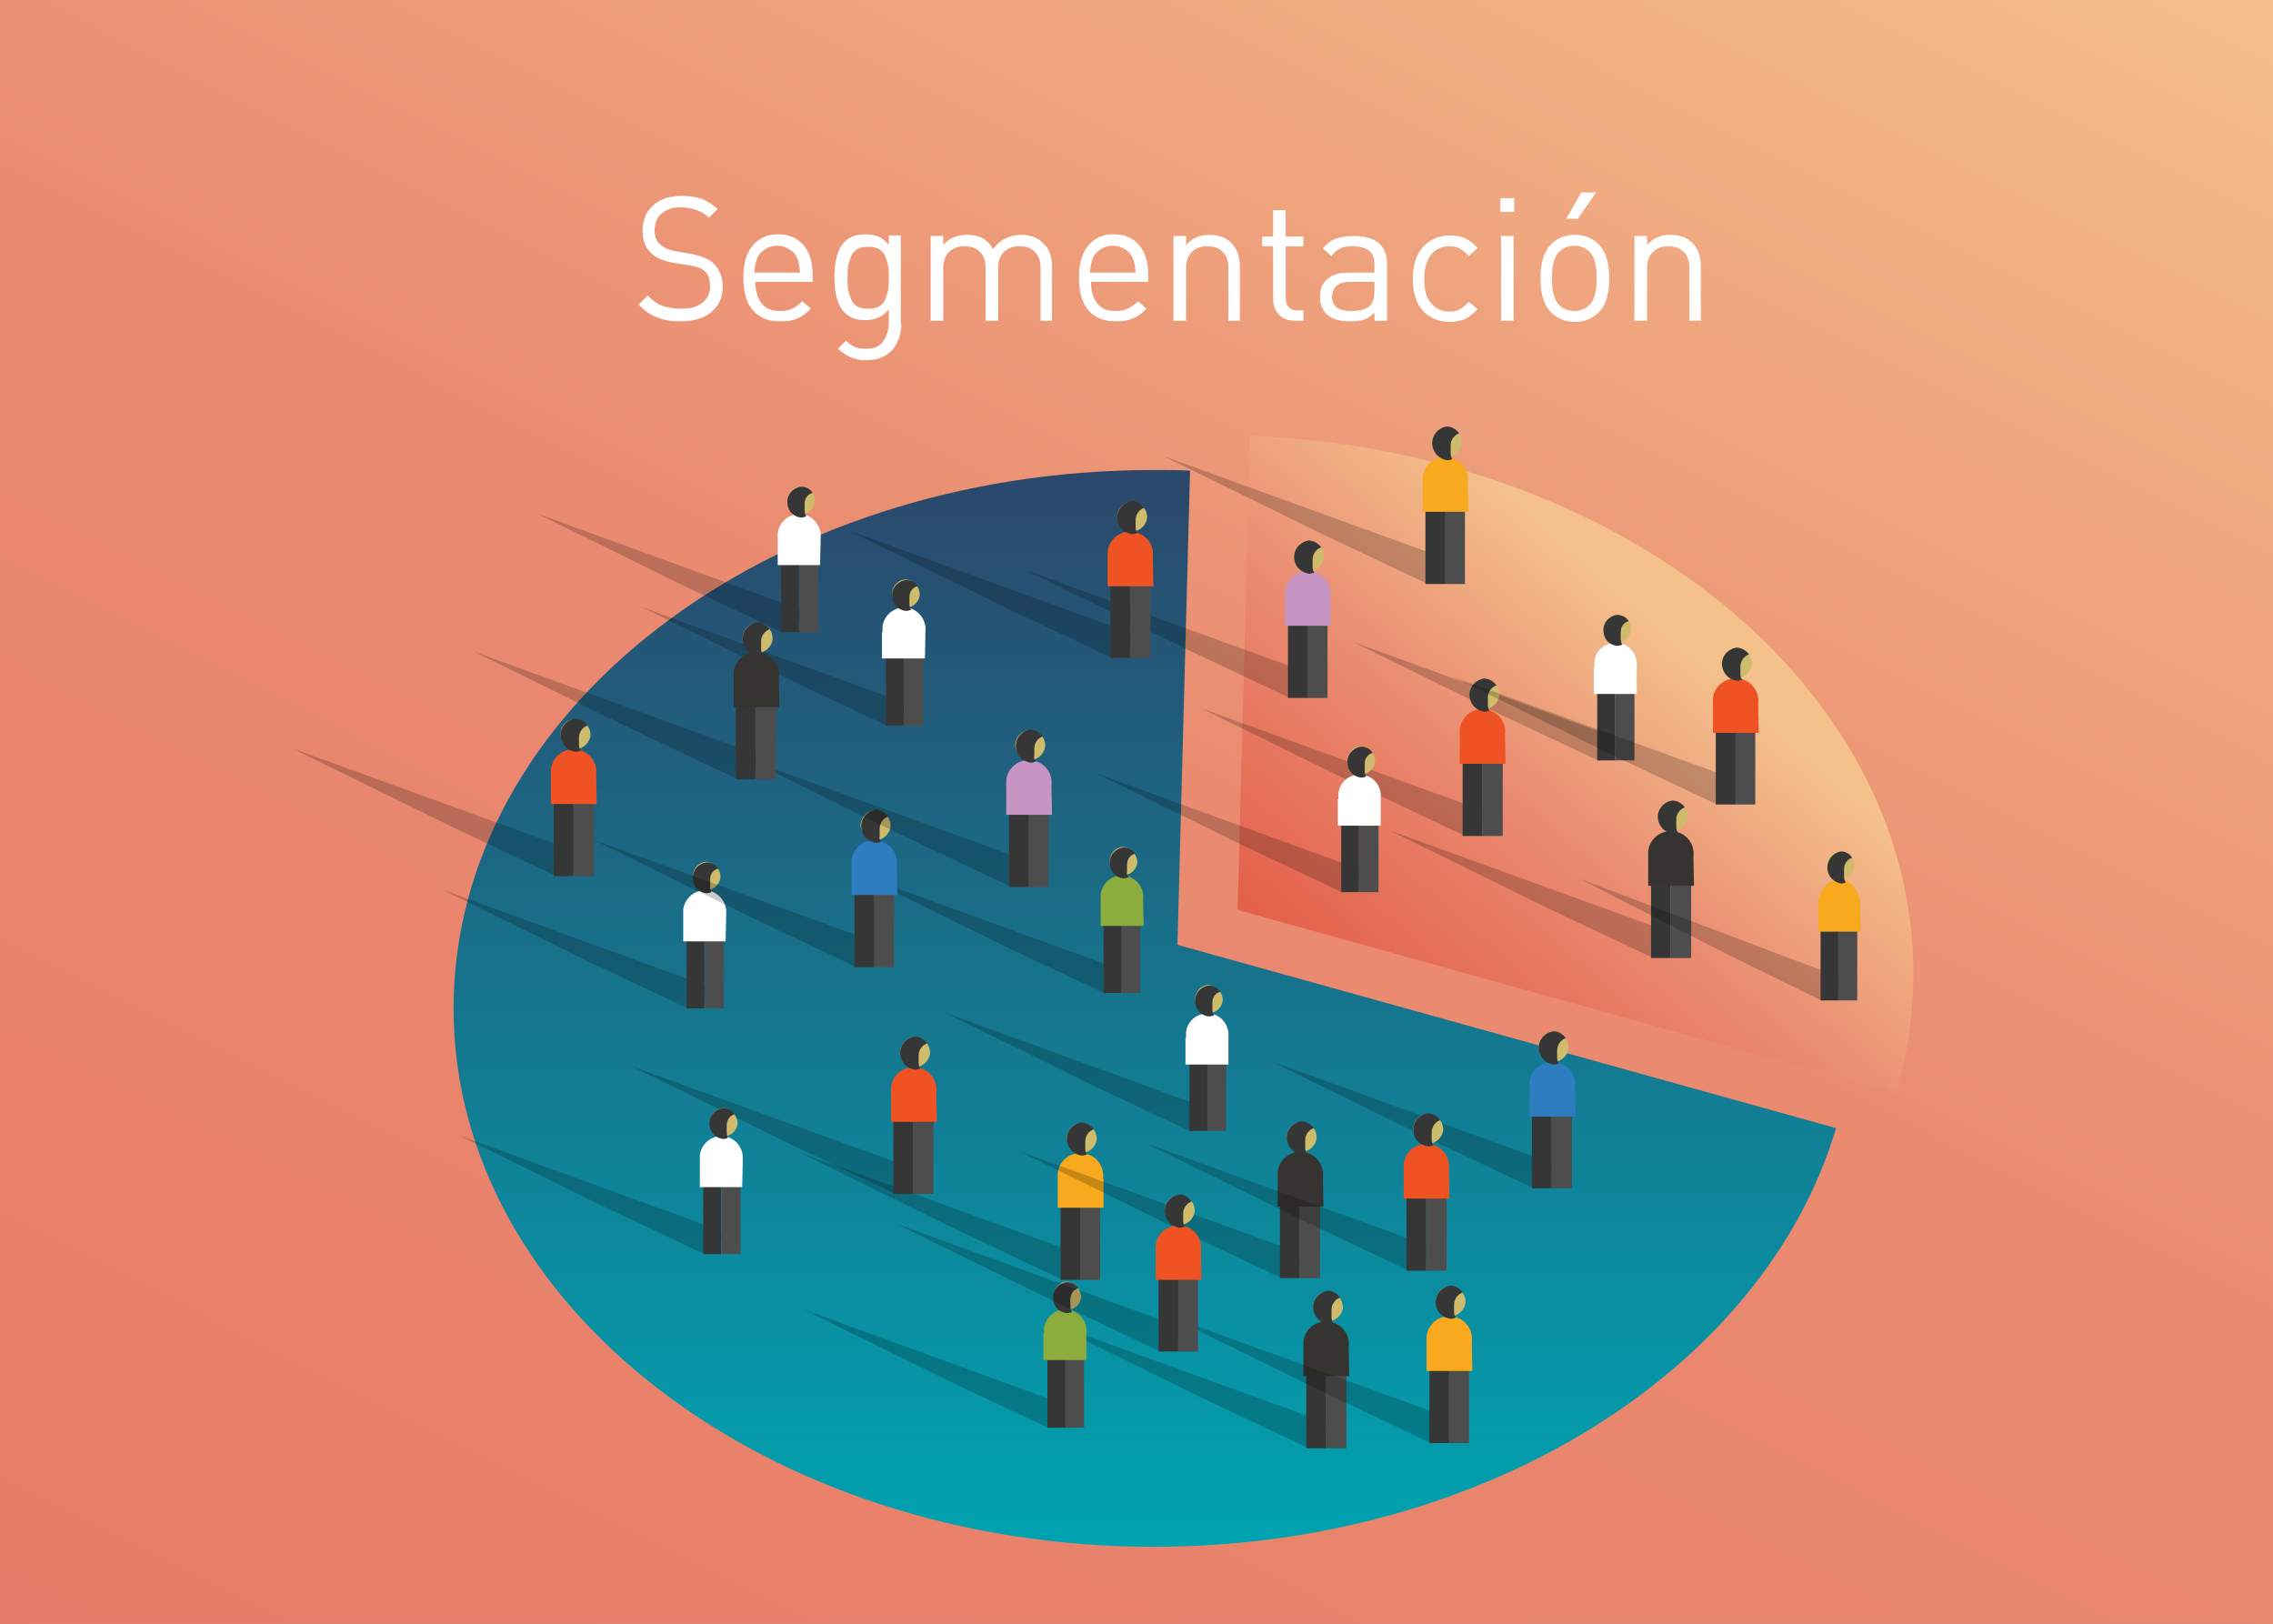 <?xml version="1.0" encoding="utf-8"?>
<!-- Generator: Adobe Illustrator 22.1.0, SVG Export Plug-In . SVG Version: 6.00 Build 0)  -->
<svg version="1.1" id="Capa_1" xmlns="http://www.w3.org/2000/svg" xmlns:xlink="http://www.w3.org/1999/xlink" x="0px" y="0px"
	 viewBox="0 0 396.9 283.5" style="enable-background:new 0 0 396.9 283.5;" xml:space="preserve">
<rect x="0" y="0" width="396.9" height="283.5" fill="#808080" stroke="none"/>
<style type="text/css">
	.st0{fill:url(#Rectangle_254_1_);}
	.st1{fill:url(#Path_316_1_);}
	.st2{fill:url(#Path_317_1_);}
	.st3{opacity:0.2;fill:url(#Path_318_1_);enable-background:new    ;}
	.st4{fill:#4D4D4D;}
	.st5{fill:#353635;}
	.st6{fill:#CEBB6B;}
	.st7{fill:#363431;}
	.st8{opacity:0.2;fill:url(#Path_322_1_);enable-background:new    ;}
	.st9{fill:#2E7DC1;}
	.st10{opacity:0.2;fill:url(#Path_326_1_);enable-background:new    ;}
	.st11{fill:#F8A91D;}
	.st12{opacity:0.2;fill:url(#Path_330_1_);enable-background:new    ;}
	.st13{fill:#C695C3;}
	.st14{opacity:0.2;fill:url(#Path_334_1_);enable-background:new    ;}
	.st15{opacity:0.2;fill:url(#Path_338_1_);enable-background:new    ;}
	.st16{fill:#8CAD3E;}
	.st17{opacity:0.2;fill:url(#Path_342_1_);enable-background:new    ;}
	.st18{fill:#FFFFFF;}
	.st19{opacity:0.2;fill:url(#Path_346_1_);enable-background:new    ;}
	.st20{opacity:0.2;fill:url(#Path_350_1_);enable-background:new    ;}
	.st21{opacity:0.2;fill:url(#Path_354_1_);enable-background:new    ;}
	.st22{fill:#F05323;}
	.st23{opacity:0.2;fill:url(#Path_358_1_);enable-background:new    ;}
	.st24{opacity:0.2;fill:url(#Path_362_1_);enable-background:new    ;}
	.st25{opacity:0.2;fill:url(#Path_366_1_);enable-background:new    ;}
	.st26{opacity:0.2;fill:url(#Path_370_1_);enable-background:new    ;}
	.st27{opacity:0.2;fill:url(#Path_374_1_);enable-background:new    ;}
	.st28{opacity:0.2;fill:url(#Path_378_1_);enable-background:new    ;}
	.st29{opacity:0.2;fill:url(#Path_382_1_);enable-background:new    ;}
	.st30{opacity:0.2;fill:url(#Path_386_1_);enable-background:new    ;}
	.st31{opacity:0.2;fill:url(#Path_390_1_);enable-background:new    ;}
	.st32{opacity:0.2;fill:url(#Path_394_1_);enable-background:new    ;}
	.st33{opacity:0.2;fill:url(#Path_398_1_);enable-background:new    ;}
	.st34{opacity:0.2;fill:url(#Path_402_1_);enable-background:new    ;}
	.st35{opacity:0.2;fill:url(#Path_406_1_);enable-background:new    ;}
	.st36{opacity:0.2;fill:url(#Path_410_1_);enable-background:new    ;}
	.st37{opacity:0.2;fill:url(#Path_414_1_);enable-background:new    ;}
	.st38{opacity:0.2;fill:url(#Path_418_1_);enable-background:new    ;}
	.st39{opacity:0.2;fill:url(#Path_422_1_);enable-background:new    ;}
	.st40{opacity:0.2;fill:url(#Path_426_1_);enable-background:new    ;}
	.st41{enable-background:new    ;}
</style>
<g id="Group_4767" transform="translate(-968 -1064)">
	<g id="Group_149" transform="translate(968 1064)">
		<g id="Group_133">
			
				<linearGradient id="Rectangle_254_1_" gradientUnits="userSpaceOnUse" x1="-98.68" y1="560.806" x2="-97.822" y2="562.006" gradientTransform="matrix(396.874 0 0 -283.481 39191.523 159289.547)">
				<stop  offset="0" style="stop-color:#E87A68"/>
				<stop  offset="0.523" style="stop-color:#EA8B70"/>
				<stop  offset="1" style="stop-color:#F4C18D"/>
			</linearGradient>
			<rect id="Rectangle_254" y="0" class="st0" width="396.9" height="283.5"/>
		</g>
	</g>
	<g id="_2273_c3RhdGlzdGljcy1waWUtY2hhcnQ_Convertido_" transform="translate(1019 1138.563)">
		
			<linearGradient id="Path_316_1_" gradientUnits="userSpaceOnUse" x1="-149.09" y1="486.842" x2="-149.09" y2="485.842" gradientTransform="matrix(241.366 0 0 -187.969 36134.125 91518.766)">
			<stop  offset="0" style="stop-color:#2B476B"/>
			<stop  offset="1" style="stop-color:#00A3B1"/>
		</linearGradient>
		<path id="Path_316" class="st1" d="M156.8,7.6c-2.1-0.1-4.3-0.1-6.4-0.1c-67.5,0-122.2,42.1-122.2,94s54.7,94,122.2,94
			c58.1,0,106.8-31.2,119.2-73.1l-115-32L156.8,7.6z"/>
		
			<linearGradient id="Path_317_1_" gradientUnits="userSpaceOnUse" x1="-148.979" y1="485.048" x2="-148.498" y2="485.58" gradientTransform="matrix(118.001 0 0 -114.775 17766.213 55770.207)">
			<stop  offset="0" style="stop-color:#E4624C"/>
			<stop  offset="0.523" style="stop-color:#EA8B70"/>
			<stop  offset="1" style="stop-color:#F4C18D"/>
		</linearGradient>
		<path id="Path_317" class="st2" d="M167.3,1.5l-2.2,82.8l115,32c2-6.8,3-13.8,3-20.9C283.1,45.1,231.8,4.1,167.3,1.5z"/>
		<g id="Group_167" transform="translate(191.605 70.418)">
			
				<linearGradient id="Path_318_1_" gradientUnits="userSpaceOnUse" x1="-339.663" y1="404.901" x2="-338.663" y2="404.901" gradientTransform="matrix(50.976 0 0 -22.306 17314.66 9042.873)">
				<stop  offset="0" style="stop-color:#010101"/>
				<stop  offset="1" style="stop-color:#010101"/>
			</linearGradient>
			<path id="Path_318" class="st3" d="M46.1,22.3l-18.4-8.7L0,0l51,18.5L46.1,22.3z"/>
		</g>
		<rect id="Rectangle_258" x="240.7" y="79.3" class="st4" width="3.6" height="13.4"/>
		<rect id="Rectangle_259" x="237.3" y="79.3" class="st5" width="3.4" height="13.4"/>
		<path id="Path_319" class="st6" d="M243.7,68.2c-0.2,1.4-1.5,2.5-2.9,2.3c-1.4-0.2-2.5-1.5-2.3-2.9c0.2-1.3,1.3-2.3,2.6-2.3
			C242.6,65.4,243.8,66.7,243.7,68.2z"/>
		<path id="Path_320" class="st7" d="M244.7,75.1V75c0.3-2.2-1.3-4.2-3.5-4.4c-2.2-0.3-4.2,1.3-4.4,3.5c0,0.3,0,0.6,0,0.9v0.1l0,0v5
			h8L244.7,75.1L244.7,75.1z"/>
		<path id="Path_321" class="st5" d="M241.7,69.8v-1.3c0-0.9,0.6-1.8,1.5-2.1c-0.5-0.7-1.2-1.1-2.1-1.2c-1.6,0.2-2.8,1.6-2.6,3.2
			c0.2,1.4,1.2,2.4,2.6,2.6c0.3,0,0.6-0.1,0.9-0.2C241.8,70.6,241.7,70.2,241.7,69.8z"/>
		<g id="Group_168" transform="translate(170.825 110.675)">
			
				<linearGradient id="Path_322_1_" gradientUnits="userSpaceOnUse" x1="-318.883" y1="364.646" x2="-317.883" y2="364.646" gradientTransform="matrix(50.976 0 0 -22.31 16255.379 8146.41)">
				<stop  offset="0" style="stop-color:#010101"/>
				<stop  offset="1" style="stop-color:#010101"/>
			</linearGradient>
			<path id="Path_322" class="st8" d="M46.1,22.3l-18.4-8.7L0,0l51,18.5L46.1,22.3z"/>
		</g>
		<rect id="Rectangle_260" x="219.9" y="119.5" class="st4" width="3.6" height="13.4"/>
		<rect id="Rectangle_261" x="216.5" y="119.5" class="st5" width="3.4" height="13.4"/>
		<path id="Path_323" class="st6" d="M222.9,108.5c-0.2,1.4-1.5,2.5-2.9,2.3c-1.4-0.2-2.5-1.5-2.3-2.9c0.2-1.3,1.3-2.3,2.6-2.3
			C221.8,105.7,223,107,222.9,108.5z"/>
		<path id="Path_324" class="st9" d="M224,115.4v-0.1c0.3-2.2-1.3-4.2-3.5-4.4c-2.2-0.3-4.2,1.3-4.4,3.5c0,0.3,0,0.6,0,0.9v0.1l0,0
			v5h8L224,115.4L224,115.4z"/>
		<path id="Path_325" class="st5" d="M220.9,110.1v-1.3c0-0.9,0.6-1.8,1.5-2.1c-0.5-0.7-1.2-1.2-2.1-1.2c-1.6,0.2-2.8,1.6-2.6,3.2
			c0.2,1.4,1.2,2.4,2.6,2.6c0.3,0,0.6-0.1,0.9-0.2C221,110.9,220.9,110.5,220.9,110.1L220.9,110.1z"/>
		<g id="Group_169" transform="translate(88.44 126.582)">
			
				<linearGradient id="Path_326_1_" gradientUnits="userSpaceOnUse" x1="-236.498" y1="348.737" x2="-235.498" y2="348.737" gradientTransform="matrix(50.976 0 0 -22.306 12055.721 7790.079)">
				<stop  offset="0" style="stop-color:#010101"/>
				<stop  offset="1" style="stop-color:#010101"/>
			</linearGradient>
			<path id="Path_326" class="st10" d="M46.1,22.3l-18.4-8.7L0,0l51,18.5L46.1,22.3z"/>
		</g>
		<rect id="Rectangle_262" x="137.5" y="135.5" class="st4" width="3.6" height="13.4"/>
		<rect id="Rectangle_263" x="134.2" y="135.5" class="st5" width="3.4" height="13.4"/>
		<path id="Path_327" class="st6" d="M140.5,124.4c-0.2,1.4-1.5,2.5-2.9,2.3c-1.4-0.2-2.5-1.5-2.3-2.9c0.2-1.3,1.3-2.3,2.6-2.3
			C139.4,121.6,140.6,122.9,140.5,124.4z"/>
		<path id="Path_328" class="st11" d="M141.6,131.3v-0.1c0.3-2.2-1.3-4.2-3.5-4.4c-2.2-0.3-4.2,1.3-4.4,3.5c0,0.3,0,0.6,0,0.9v0.1
			l0,0v5h8v-5H141.6z"/>
		<path id="Path_329" class="st5" d="M138.5,126v-1.3c0-0.9,0.6-1.8,1.5-2.1c-0.5-0.7-1.2-1.1-2.1-1.2c-1.6,0.2-2.8,1.6-2.6,3.2
			c0.2,1.4,1.2,2.4,2.6,2.6c0.3,0,0.6-0.1,0.9-0.2C138.6,126.8,138.5,126.4,138.5,126z"/>
		<g id="Group_170" transform="translate(128.15 25.016)">
			
				<linearGradient id="Path_330_1_" gradientUnits="userSpaceOnUse" x1="-276.208" y1="450.303" x2="-275.208" y2="450.303" gradientTransform="matrix(50.976 0 0 -22.306 14079.978 10055.61)">
				<stop  offset="0" style="stop-color:#010101"/>
				<stop  offset="1" style="stop-color:#010101"/>
			</linearGradient>
			<path id="Path_330" class="st12" d="M46.1,22.3l-18.4-8.7L0,0l51,18.5L46.1,22.3z"/>
		</g>
		<rect id="Rectangle_264" x="177.2" y="33.9" class="st4" width="3.6" height="13.4"/>
		<rect id="Rectangle_265" x="173.9" y="33.9" class="st5" width="3.4" height="13.4"/>
		<path id="Path_331" class="st6" d="M180.2,22.8c-0.2,1.4-1.5,2.5-2.9,2.3c-1.4-0.2-2.5-1.5-2.3-2.9c0.2-1.3,1.3-2.3,2.6-2.3
			C179.1,20,180.3,21.3,180.2,22.8z"/>
		<path id="Path_332" class="st13" d="M181.3,29.7v-0.1c0.3-2.2-1.3-4.2-3.5-4.4c-2.2-0.3-4.2,1.3-4.4,3.5c0,0.3,0,0.6,0,0.9v0.1
			l0,0v5h8L181.3,29.7L181.3,29.7z"/>
		<path id="Path_333" class="st5" d="M178.2,24.4v-1.3c0-0.9,0.6-1.8,1.5-2.1c-0.5-0.7-1.2-1.1-2.1-1.2c-1.6,0.2-2.8,1.6-2.6,3.2
			c0.1,1.4,1.2,2.4,2.6,2.6c0.3,0,0.6-0.1,0.9-0.2C178.3,25.2,178.2,24.8,178.2,24.4z"/>
		<g id="Group_171" transform="translate(224.959 78.929)">
			
				<linearGradient id="Path_334_1_" gradientUnits="userSpaceOnUse" x1="-372.844" y1="395.799" x2="-371.844" y2="395.799" gradientTransform="matrix(46.814 0 0 -21.3 17454.34 8441.168)">
				<stop  offset="0" style="stop-color:#010101"/>
				<stop  offset="1" style="stop-color:#010101"/>
			</linearGradient>
			<path id="Path_334" class="st14" d="M42.3,21.3L25.4,13L0,0l46.8,17.7L42.3,21.3z"/>
		</g>
		<rect id="Rectangle_266" x="270" y="87.4" class="st4" width="3.3" height="12.7"/>
		<rect id="Rectangle_267" x="266.9" y="87.4" class="st5" width="3.1" height="12.7"/>
		<path id="Path_335" class="st6" d="M272.8,76.8c-0.2,1.3-1.4,2.2-2.7,2c-1.3-0.2-2.2-1.4-2-2.7c0.2-1.2,1.2-2,2.4-2
			C271.8,74.2,272.9,75.4,272.8,76.8z"/>
		<path id="Path_336" class="st11" d="M273.8,83.4v-0.1c0-2.3-1.6-4.3-3.6-4.3s-3.7,2-3.7,4.3v0.1l0,0v4.7h7.4L273.8,83.4
			L273.8,83.4z"/>
		<path id="Path_337" class="st5" d="M271,78.4v-1.2c0-0.9,0.5-1.7,1.4-2c-0.4-0.7-1.1-1.1-1.9-1.1c-1.5,0.2-2.6,1.7-2.4,3.2
			c0.2,1.2,1.1,2.2,2.4,2.4c0.3,0,0.6-0.1,0.8-0.2C271,79.1,271,78.8,271,78.4z"/>
		<g id="Group_172" transform="translate(99.02 78.122)">
			
				<linearGradient id="Path_338_1_" gradientUnits="userSpaceOnUse" x1="-246.937" y1="396.287" x2="-245.937" y2="396.287" gradientTransform="matrix(47.525 0 0 -20.794 11735.674 8250.788)">
				<stop  offset="0" style="stop-color:#010101"/>
				<stop  offset="1" style="stop-color:#010101"/>
			</linearGradient>
			<path id="Path_338" class="st15" d="M43,20.8l-17.2-8.1L0,0l47.5,17.3L43,20.8z"/>
		</g>
		<rect id="Rectangle_268" x="144.7" y="86.3" class="st4" width="3.4" height="12.5"/>
		<rect id="Rectangle_269" x="141.7" y="86.3" class="st5" width="3.1" height="12.5"/>
		<path id="Path_339" class="st6" d="M147.6,76.1c-0.2,1.3-1.4,2.3-2.7,2.1c-1.3-0.2-2.3-1.4-2.1-2.7c0.1-1.2,1.2-2.2,2.4-2.2
			C146.6,73.5,147.6,74.7,147.6,76.1z"/>
		<path id="Path_340" class="st16" d="M148.6,82.6v-0.1c0.3-2-1.2-3.9-3.2-4.2c-2-0.3-3.9,1.2-4.2,3.2c0,0.3,0,0.6,0,0.9v0.1h0v4.6
			h7.5L148.6,82.6L148.6,82.6z"/>
		<path id="Path_341" class="st5" d="M145.8,77.6v-1.2c0-0.9,0.5-1.7,1.4-1.9c-0.4-0.7-1.2-1.1-2-1.1c-1.5,0.2-2.6,1.5-2.4,3
			c0.1,1.3,1.1,2.3,2.4,2.4c0.3,0,0.6-0.1,0.9-0.2C145.8,78.3,145.7,78,145.8,77.6z"/>
		<g id="Group_173" transform="translate(26.288 80.781)">
			
				<linearGradient id="Path_342_1_" gradientUnits="userSpaceOnUse" x1="-174.205" y1="393.628" x2="-173.205" y2="393.628" gradientTransform="matrix(47.525 0 0 -20.794 8279.086 8195.51)">
				<stop  offset="0" style="stop-color:#010101"/>
				<stop  offset="1" style="stop-color:#010101"/>
			</linearGradient>
			<path id="Path_342" class="st17" d="M43,20.8l-17.2-8.1L0,0l47.5,17.3L43,20.8z"/>
		</g>
		<rect id="Rectangle_270" x="72.1" y="89" class="st4" width="3.3" height="12.5"/>
		<rect id="Rectangle_271" x="68.9" y="89" class="st5" width="3.1" height="12.5"/>
		<path id="Path_343" class="st6" d="M74.8,78.7c-0.2,1.3-1.4,2.3-2.7,2.1s-2.3-1.4-2.1-2.7c0.1-1.2,1.2-2.2,2.4-2.2
			C73.8,76.1,74.9,77.3,74.8,78.7z"/>
		<path id="Path_344" class="st18" d="M75.8,85.2v-0.1c0.2-2-1.2-3.9-3.3-4.2c-2-0.2-3.9,1.2-4.2,3.3c0,0.3,0,0.6,0,0.9v0.1l0,0v4.6
			h7.4L75.8,85.2L75.8,85.2z"/>
		<path id="Path_345" class="st5" d="M73,80.2V79c0-0.9,0.5-1.7,1.4-1.9c-0.4-0.7-1.2-1.1-2-1.1c-1.5,0.2-2.6,1.5-2.4,3
			c0.1,1.3,1.1,2.3,2.4,2.4c0.3,0,0.6-0.1,0.8-0.2C73.1,81,73,80.6,73,80.2L73,80.2z"/>
		<g id="Group_174" transform="translate(185.272 37.515)">
			
				<linearGradient id="Path_346_1_" gradientUnits="userSpaceOnUse" x1="-333.189" y1="436.896" x2="-332.189" y2="436.896" gradientTransform="matrix(47.522 0 0 -20.797 15833.787 9096.531)">
				<stop  offset="0" style="stop-color:#010101"/>
				<stop  offset="1" style="stop-color:#010101"/>
			</linearGradient>
			<path id="Path_346" class="st19" d="M43,20.8l-17.2-8.1L0,0l47.5,17.3L43,20.8z"/>
		</g>
		<rect id="Rectangle_272" x="231" y="45.7" class="st4" width="3.4" height="12.5"/>
		<rect id="Rectangle_273" x="227.9" y="45.7" class="st5" width="3.1" height="12.5"/>
		<path id="Path_347" class="st6" d="M233.8,35.5c-0.2,1.3-1.4,2.3-2.7,2.1c-1.3-0.2-2.3-1.4-2.1-2.7c0.1-1.2,1.2-2.2,2.4-2.2
			C232.8,32.9,233.9,34.1,233.8,35.5z"/>
		<path id="Path_348" class="st18" d="M234.8,41.9v-0.1c0.2-2-1.2-3.9-3.3-4.1s-3.9,1.2-4.1,3.3c0,0.3,0,0.6,0,0.9v0.1h-0.1v4.6h7.5
			L234.8,41.9L234.8,41.9z"/>
		<path id="Path_349" class="st5" d="M232,37v-1.2c0-0.9,0.5-1.7,1.4-1.9c-0.4-0.7-1.2-1.1-2-1.1c-1.5,0.2-2.6,1.5-2.4,3
			c0.1,1.3,1.1,2.3,2.4,2.4c0.3,0,0.6-0.1,0.9-0.2C232.1,37.7,232,37.4,232,37z"/>
		<g id="Group_175" transform="translate(61.078 31.433)">
			
				<linearGradient id="Path_350_1_" gradientUnits="userSpaceOnUse" x1="-208.995" y1="442.976" x2="-207.995" y2="442.976" gradientTransform="matrix(47.522 0 0 -20.794 9931.85 9221.646)">
				<stop  offset="0" style="stop-color:#010101"/>
				<stop  offset="1" style="stop-color:#010101"/>
			</linearGradient>
			<path id="Path_350" class="st20" d="M43,20.8l-17.2-8.1L0,0l47.5,17.3L43,20.8z"/>
		</g>
		<rect id="Rectangle_274" x="106.8" y="39.6" class="st4" width="3.4" height="12.5"/>
		<rect id="Rectangle_275" x="103.7" y="39.6" class="st5" width="3.1" height="12.5"/>
		<path id="Path_351" class="st6" d="M109.6,29.4c-0.2,1.3-1.4,2.3-2.7,2.1c-1.3-0.2-2.3-1.4-2.1-2.7c0.1-1.2,1.2-2.2,2.4-2.2
			C108.6,26.8,109.7,28,109.6,29.4z"/>
		<path id="Path_352" class="st18" d="M110.6,35.8v-0.1c0.2-2-1.2-3.9-3.3-4.2c-2-0.2-3.9,1.2-4.2,3.3c0,0.3,0,0.6,0,0.9v0.1h-0.1
			v4.6h7.5L110.6,35.8L110.6,35.8z"/>
		<path id="Path_353" class="st5" d="M107.8,30.9v-1.2c0-0.9,0.5-1.7,1.4-1.9c-0.4-0.7-1.2-1.1-2-1.1c-1.5,0.2-2.6,1.5-2.4,3
			c0.1,1.3,1.1,2.3,2.4,2.4c0.3,0,0.6-0.1,0.9-0.2C107.9,31.6,107.8,31.3,107.8,30.9z"/>
		<g id="Group_176" transform="translate(59.324 111.622)">
			
				<linearGradient id="Path_354_1_" gradientUnits="userSpaceOnUse" x1="-207.382" y1="363.697" x2="-206.382" y2="363.697" gradientTransform="matrix(50.976 0 0 -22.306 10571.5 8123.776)">
				<stop  offset="0" style="stop-color:#010101"/>
				<stop  offset="1" style="stop-color:#010101"/>
			</linearGradient>
			<path id="Path_354" class="st21" d="M46.1,22.3l-18.4-8.7L0,0l51,18.5L46.1,22.3z"/>
		</g>
		<rect id="Rectangle_276" x="108.4" y="120.5" class="st4" width="3.6" height="13.4"/>
		<rect id="Rectangle_277" x="105" y="120.5" class="st5" width="3.4" height="13.4"/>
		<path id="Path_355" class="st6" d="M111.4,109.4c-0.2,1.4-1.5,2.5-2.9,2.3c-1.4-0.2-2.5-1.5-2.3-2.9c0.2-1.3,1.3-2.3,2.6-2.3
			C110.3,106.6,111.5,107.9,111.4,109.4z"/>
		<path id="Path_356" class="st22" d="M112.5,116.3v-0.1c0.3-2.2-1.3-4.2-3.5-4.4c-2.2-0.3-4.2,1.3-4.4,3.5c0,0.3,0,0.6,0,0.9v0.1
			l0,0v5h8L112.5,116.3L112.5,116.3z"/>
		<path id="Path_357" class="st5" d="M109.4,111v-1.3c0-0.9,0.6-1.8,1.5-2.1c-0.5-0.7-1.2-1.1-2.1-1.2c-1.6,0.2-2.8,1.6-2.6,3.2
			c0.2,1.4,1.2,2.4,2.6,2.6c0.3,0,0.6-0.1,0.9-0.2C109.5,111.8,109.4,111.4,109.4,111z"/>
		<g id="Group_177" transform="translate(97.196 18.075)">
			
				<linearGradient id="Path_358_1_" gradientUnits="userSpaceOnUse" x1="-245.254" y1="457.244" x2="-244.254" y2="457.244" gradientTransform="matrix(50.976 0 0 -22.306 12502.066 10210.435)">
				<stop  offset="0" style="stop-color:#010101"/>
				<stop  offset="1" style="stop-color:#010101"/>
			</linearGradient>
			<path id="Path_358" class="st23" d="M46.1,22.3l-18.4-8.7L0,0l51,18.5L46.1,22.3z"/>
		</g>
		<rect id="Rectangle_278" x="146.3" y="26.9" class="st4" width="3.6" height="13.4"/>
		<rect id="Rectangle_279" x="142.9" y="26.9" class="st5" width="3.4" height="13.4"/>
		<path id="Path_359" class="st6" d="M149.3,15.9c-0.2,1.4-1.5,2.5-2.9,2.3c-1.4-0.2-2.5-1.5-2.3-2.9c0.2-1.3,1.3-2.3,2.6-2.3
			C148.2,13.1,149.4,14.4,149.3,15.9z"/>
		<path id="Path_360" class="st22" d="M150.3,22.8v-0.1c0.3-2.2-1.3-4.2-3.5-4.4c-2.2-0.3-4.2,1.3-4.4,3.5c0,0.3,0,0.6,0,0.9v0.1
			l0,0v5h8L150.3,22.8L150.3,22.8z"/>
		<path id="Path_361" class="st5" d="M147.3,17.5v-1.3c0-0.9,0.6-1.8,1.5-2.1c-0.5-0.7-1.2-1.2-2.1-1.2c-1.6,0.2-2.8,1.6-2.6,3.2
			c0.1,1.4,1.2,2.4,2.6,2.6c0.3,0,0.6-0.1,0.9-0.2C147.4,18.3,147.3,17.9,147.3,17.5z"/>
		<g id="Group_178" transform="translate(158.711 49.088)">
			
				<linearGradient id="Path_362_1_" gradientUnits="userSpaceOnUse" x1="-306.769" y1="426.231" x2="-305.769" y2="426.231" gradientTransform="matrix(50.976 0 0 -22.306 15637.855 9518.66)">
				<stop  offset="0" style="stop-color:#010101"/>
				<stop  offset="1" style="stop-color:#010101"/>
			</linearGradient>
			<path id="Path_362" class="st24" d="M46.1,22.3l-18.4-8.7L0,0l51,18.5L46.1,22.3z"/>
		</g>
		<rect id="Rectangle_280" x="207.8" y="58" class="st4" width="3.6" height="13.4"/>
		<rect id="Rectangle_281" x="204.4" y="58" class="st5" width="3.4" height="13.4"/>
		<path id="Path_363" class="st6" d="M210.8,46.9c-0.2,1.4-1.5,2.5-2.9,2.3c-1.4-0.2-2.5-1.5-2.3-2.9c0.2-1.3,1.3-2.3,2.6-2.3
			C209.7,44.1,210.9,45.4,210.8,46.9z"/>
		<path id="Path_364" class="st22" d="M211.8,53.8v-0.1c0.3-2.2-1.3-4.2-3.5-4.4c-2.2-0.3-4.2,1.3-4.4,3.5c0,0.3,0,0.6,0,0.9v0.1
			l0,0v5h8L211.8,53.8L211.8,53.8z"/>
		<path id="Path_365" class="st5" d="M208.8,48.5v-1.3c0-0.9,0.6-1.8,1.5-2.1c-0.5-0.7-1.2-1.1-2.1-1.2c-1.6,0.2-2.8,1.6-2.6,3.2
			c0.2,1.4,1.2,2.4,2.6,2.6c0.3,0,0.6-0.1,0.9-0.2C208.9,49.3,208.8,48.9,208.8,48.5z"/>
		<g id="Group_179" transform="translate(0 56.093)">
			
				<linearGradient id="Path_366_1_" gradientUnits="userSpaceOnUse" x1="-148.058" y1="419.226" x2="-147.058" y2="419.226" gradientTransform="matrix(50.976 0 0 -22.306 7547.4 9362.406)">
				<stop  offset="0" style="stop-color:#010101"/>
				<stop  offset="1" style="stop-color:#010101"/>
			</linearGradient>
			<path id="Path_366" class="st25" d="M46.1,22.3l-18.4-8.7L0,0l51,18.5L46.1,22.3z"/>
		</g>
		<rect id="Rectangle_282" x="49.1" y="65" class="st4" width="3.6" height="13.4"/>
		<rect id="Rectangle_283" x="45.7" y="65" class="st5" width="3.4" height="13.4"/>
		<path id="Path_367" class="st6" d="M52.1,53.9c-0.2,1.4-1.5,2.5-2.9,2.3s-2.5-1.5-2.3-2.9C47,52,48.1,51,49.5,51
			C51,51.1,52.2,52.4,52.1,53.9z"/>
		<path id="Path_368" class="st22" d="M53.1,60.8v-0.1c0.3-2.2-1.3-4.2-3.5-4.4c-2.2-0.3-4.2,1.3-4.4,3.5c0,0.3,0,0.6,0,0.9v0.1l0,0
			v5h8L53.1,60.8L53.1,60.8z"/>
		<path id="Path_369" class="st5" d="M50.1,55.5v-1.3c0-0.9,0.6-1.8,1.5-2.1c-0.5-0.7-1.2-1.1-2.1-1.2c-1.6,0.2-2.8,1.6-2.6,3.2
			c0.2,1.4,1.2,2.4,2.6,2.6c0.3,0,0.6-0.1,0.9-0.2C50.2,56.3,50.1,55.9,50.1,55.5z"/>
		<g id="Group_180" transform="translate(126.822 126.363)">
			
				<linearGradient id="Path_370_1_" gradientUnits="userSpaceOnUse" x1="-274.88" y1="348.956" x2="-273.88" y2="348.956" gradientTransform="matrix(50.976 0 0 -22.306 14012.282 7794.964)">
				<stop  offset="0" style="stop-color:#010101"/>
				<stop  offset="1" style="stop-color:#010101"/>
			</linearGradient>
			<path id="Path_370" class="st26" d="M46.1,22.3l-18.4-8.7L0,0l51,18.5L46.1,22.3z"/>
		</g>
		<rect id="Rectangle_284" x="175.9" y="135.2" class="st4" width="3.6" height="13.4"/>
		<rect id="Rectangle_285" x="172.5" y="135.2" class="st5" width="3.4" height="13.4"/>
		<path id="Path_371" class="st6" d="M178.9,124.2c-0.2,1.4-1.5,2.5-2.9,2.3c-1.4-0.2-2.5-1.5-2.3-2.9c0.2-1.3,1.3-2.3,2.6-2.3
			C177.8,121.4,179,122.7,178.9,124.2z"/>
		<path id="Path_372" class="st7" d="M180,131.1v-0.1c0.3-2.2-1.3-4.2-3.5-4.4c-2.2-0.3-4.2,1.3-4.4,3.5c0,0.3,0,0.6,0,0.9v0.1l0,0
			v5h8L180,131.1L180,131.1z"/>
		<path id="Path_373" class="st5" d="M176.9,125.8v-1.3c0-0.9,0.6-1.8,1.5-2.1c-0.5-0.7-1.2-1.1-2.1-1.2c-1.6,0.2-2.8,1.6-2.6,3.2
			c0.2,1.4,1.2,2.4,2.6,2.6c0.3,0,0.6-0.1,0.9-0.2C177,126.6,176.9,126.2,176.9,125.8z"/>
		<g id="Group_181" transform="translate(52.468 71.999)">
			
				<linearGradient id="Path_374_1_" gradientUnits="userSpaceOnUse" x1="-200.526" y1="403.32" x2="-199.526" y2="403.32" gradientTransform="matrix(50.97 0 0 -22.306 10220.794 9007.601)">
				<stop  offset="0" style="stop-color:#010101"/>
				<stop  offset="1" style="stop-color:#010101"/>
			</linearGradient>
			<path id="Path_374" class="st27" d="M46.1,22.3l-18.4-8.7L0,0l51,18.5L46.1,22.3z"/>
		</g>
		<rect id="Rectangle_286" x="101.5" y="80.9" class="st4" width="3.6" height="13.4"/>
		<rect id="Rectangle_287" x="98.2" y="80.9" class="st5" width="3.4" height="13.4"/>
		<path id="Path_375" class="st6" d="M104.5,69.8c-0.2,1.4-1.5,2.5-2.9,2.3c-1.4-0.2-2.5-1.5-2.3-2.9c0.2-1.3,1.3-2.3,2.6-2.3
			C103.5,67,104.6,68.3,104.5,69.8z"/>
		<path id="Path_376" class="st9" d="M105.6,76.7v-0.1c0.3-2.2-1.3-4.2-3.5-4.4c-2.2-0.3-4.2,1.3-4.4,3.5c0,0.3,0,0.6,0,0.9v0.1l0,0
			v5h8L105.6,76.7L105.6,76.7z"/>
		<path id="Path_377" class="st5" d="M102.6,71.4v-1.3c0-0.9,0.6-1.8,1.5-2.1c-0.5-0.7-1.2-1.1-2.1-1.2c-1.6,0.2-2.8,1.6-2.6,3.2
			c0.1,1.4,1.2,2.4,2.6,2.6c0.3,0,0.6-0.1,0.9-0.2C102.6,72.2,102.5,71.8,102.6,71.4z"/>
		<g id="Group_182" transform="translate(79.466 57.989)">
			
				<linearGradient id="Path_378_1_" gradientUnits="userSpaceOnUse" x1="-227.524" y1="417.33" x2="-226.524" y2="417.33" gradientTransform="matrix(50.98 0 0 -22.306 11599.172 9320.114)">
				<stop  offset="0" style="stop-color:#010101"/>
				<stop  offset="1" style="stop-color:#010101"/>
			</linearGradient>
			<path id="Path_378" class="st28" d="M46.1,22.3l-18.4-8.7L0,0l51,18.5L46.1,22.3z"/>
		</g>
		<rect id="Rectangle_288" x="128.5" y="66.9" class="st4" width="3.6" height="13.4"/>
		<rect id="Rectangle_289" x="125.2" y="66.9" class="st5" width="3.4" height="13.4"/>
		<path id="Path_379" class="st6" d="M131.5,55.8c-0.2,1.4-1.5,2.5-2.9,2.3c-1.4-0.2-2.5-1.5-2.3-2.9c0.2-1.3,1.3-2.3,2.6-2.3
			C130.5,53,131.6,54.3,131.5,55.8z"/>
		<path id="Path_380" class="st13" d="M132.6,62.7v-0.1c0.3-2.2-1.3-4.2-3.5-4.4c-2.2-0.3-4.2,1.3-4.4,3.5c0,0.3,0,0.6,0,0.9v0.1
			l0,0v5h8L132.6,62.7L132.6,62.7z"/>
		<path id="Path_381" class="st5" d="M129.6,57.4v-1.3c0-0.9,0.6-1.8,1.5-2.1c-0.5-0.7-1.2-1.1-2.1-1.2c-1.6,0.2-2.8,1.6-2.6,3.2
			c0.1,1.4,1.2,2.4,2.6,2.6c0.3,0,0.6-0.1,0.9-0.2C129.6,58.2,129.5,57.8,129.6,57.4L129.6,57.4z"/>
		<g id="Group_183" transform="translate(152.166 5.082)">
			
				<linearGradient id="Path_382_1_" gradientUnits="userSpaceOnUse" x1="-300.224" y1="470.237" x2="-299.224" y2="470.237" gradientTransform="matrix(50.976 0 0 -22.306 15304.218 10500.259)">
				<stop  offset="0" style="stop-color:#010101"/>
				<stop  offset="1" style="stop-color:#010101"/>
			</linearGradient>
			<path id="Path_382" class="st29" d="M46.1,22.3l-18.4-8.7L0,0l51,18.5L46.1,22.3z"/>
		</g>
		<rect id="Rectangle_290" x="201.2" y="14" class="st4" width="3.6" height="13.4"/>
		<rect id="Rectangle_291" x="197.9" y="14" class="st5" width="3.4" height="13.4"/>
		<path id="Path_383" class="st6" d="M204.2,2.9c-0.2,1.4-1.5,2.5-2.9,2.3c-1.4-0.2-2.5-1.5-2.3-2.9c0.2-1.3,1.3-2.3,2.6-2.3
			C203.2,0.1,204.3,1.4,204.2,2.9z"/>
		<path id="Path_384" class="st11" d="M205.3,9.8V9.7c0.3-2.2-1.3-4.2-3.5-4.4c-2.2-0.3-4.2,1.3-4.4,3.5c0,0.3,0,0.6,0,0.9v0.1l0,0
			v5h8L205.3,9.8L205.3,9.8z"/>
		<path id="Path_385" class="st5" d="M202.3,4.5V3.2c0-0.9,0.6-1.8,1.5-2.1c-0.5-0.7-1.2-1.1-2.1-1.2c-1.6,0.2-2.8,1.6-2.6,3.3
			c0.2,1.3,1.2,2.4,2.6,2.6c0.3,0,0.6-0.1,0.9-0.2C202.4,5.3,202.3,4.9,202.3,4.5z"/>
		<g id="Group_184" transform="translate(140.535 60.5)">
			
				<linearGradient id="Path_386_1_" gradientUnits="userSpaceOnUse" x1="-288.452" y1="413.911" x2="-287.452" y2="413.911" gradientTransform="matrix(47.52 0 0 -20.797 13707.22 8618.512)">
				<stop  offset="0" style="stop-color:#010101"/>
				<stop  offset="1" style="stop-color:#010101"/>
			</linearGradient>
			<path id="Path_386" class="st30" d="M43,20.8l-17.2-8.1L0,0l47.5,17.3L43,20.8z"/>
		</g>
		<rect id="Rectangle_292" x="186.3" y="68.7" class="st4" width="3.4" height="12.5"/>
		<rect id="Rectangle_293" x="183.2" y="68.7" class="st5" width="3.1" height="12.5"/>
		<path id="Path_387" class="st6" d="M189.1,58.5c-0.2,1.3-1.4,2.3-2.7,2.1c-1.3-0.2-2.3-1.4-2.1-2.7c0.1-1.2,1.2-2.2,2.4-2.2
			C188.1,55.8,189.2,57.1,189.1,58.5z"/>
		<path id="Path_388" class="st18" d="M190.1,64.9v-0.1c0.2-2-1.2-3.9-3.3-4.1s-3.9,1.2-4.1,3.3c0,0.3,0,0.6,0,0.9v0.1h-0.1v4.6h7.5
			L190.1,64.9L190.1,64.9z"/>
		<path id="Path_389" class="st5" d="M187.3,60v-1.2c0-0.9,0.5-1.7,1.4-1.9c-0.4-0.7-1.2-1.1-2-1.1c-1.5,0.2-2.6,1.5-2.4,3
			c0.1,1.3,1.1,2.3,2.4,2.4c0.3,0,0.6-0.1,0.9-0.2C187.3,60.7,187.3,60.3,187.3,60z"/>
		<g id="Group_185" transform="translate(202.842 43.664)">
			
				<linearGradient id="Path_390_1_" gradientUnits="userSpaceOnUse" x1="-350.9" y1="431.655" x2="-349.9" y2="431.655" gradientTransform="matrix(50.976 0 0 -22.306 17887.479 9639.647)">
				<stop  offset="0" style="stop-color:#010101"/>
				<stop  offset="1" style="stop-color:#010101"/>
			</linearGradient>
			<path id="Path_390" class="st31" d="M46.1,22.3l-18.4-8.7L0,0l51,18.5L46.1,22.3z"/>
		</g>
		<rect id="Rectangle_294" x="251.9" y="52.5" class="st4" width="3.6" height="13.4"/>
		<rect id="Rectangle_295" x="248.6" y="52.5" class="st5" width="3.4" height="13.4"/>
		<path id="Path_391" class="st6" d="M254.9,41.5c-0.2,1.4-1.5,2.5-2.9,2.3s-2.5-1.5-2.3-2.9c0.2-1.3,1.3-2.3,2.6-2.3
			C253.8,38.7,255,40,254.9,41.5z"/>
		<path id="Path_392" class="st22" d="M256,48.4v-0.1c0.3-2.2-1.3-4.2-3.5-4.4s-4.2,1.3-4.4,3.5c0,0.3,0,0.6,0,0.9v0.1l0,0v5h8
			L256,48.4L256,48.4z"/>
		<path id="Path_393" class="st5" d="M252.9,43.1v-1.3c0-0.9,0.6-1.8,1.5-2.1c-0.5-0.7-1.2-1.1-2.1-1.2c-1.6,0.2-2.8,1.6-2.6,3.2
			c0.2,1.4,1.2,2.4,2.6,2.6c0.3,0,0.6-0.1,0.9-0.2C253,43.9,252.9,43.5,252.9,43.1z"/>
		<g id="Group_186" transform="translate(31.816 39.237)">
			
				<linearGradient id="Path_394_1_" gradientUnits="userSpaceOnUse" x1="-179.874" y1="436.082" x2="-178.874" y2="436.082" gradientTransform="matrix(50.976 0 0 -22.306 9169.254 9738.397)">
				<stop  offset="0" style="stop-color:#010101"/>
				<stop  offset="1" style="stop-color:#010101"/>
			</linearGradient>
			<path id="Path_394" class="st32" d="M46.1,22.3l-18.4-8.7L0,0l51,18.5L46.1,22.3z"/>
		</g>
		<rect id="Rectangle_296" x="80.9" y="48.1" class="st4" width="3.6" height="13.4"/>
		<rect id="Rectangle_297" x="77.5" y="48.1" class="st5" width="3.4" height="13.4"/>
		<path id="Path_395" class="st6" d="M83.9,37.1c-0.2,1.4-1.5,2.5-2.9,2.3s-2.5-1.5-2.3-2.9c0.2-1.3,1.3-2.3,2.6-2.3
			C82.8,34.2,84,35.5,83.9,37.1z"/>
		<path id="Path_396" class="st7" d="M85,43.9v-0.1c0.3-2.2-1.3-4.2-3.4-4.5c-2.2-0.3-4.2,1.3-4.5,3.4c0,0.4,0,0.7,0,1.1v0.1l0,0v5
			h8L85,43.9L85,43.9z"/>
		<path id="Path_397" class="st5" d="M81.9,38.7v-1.3c0-0.9,0.6-1.8,1.5-2.1c-0.5-0.7-1.2-1.2-2.1-1.2c-1.6,0.2-2.8,1.6-2.6,3.2
			c0.1,1.4,1.2,2.4,2.6,2.6c0.3,0,0.6-0.1,0.9-0.2C82,39.5,81.9,39.1,81.9,38.7z"/>
		<g id="Group_187" transform="translate(42.78 15.107)">
			
				<linearGradient id="Path_398_1_" gradientUnits="userSpaceOnUse" x1="-190.697" y1="459.302" x2="-189.697" y2="459.302" gradientTransform="matrix(47.525 0 0 -20.794 9062.868 9561.132)">
				<stop  offset="0" style="stop-color:#010101"/>
				<stop  offset="1" style="stop-color:#010101"/>
			</linearGradient>
			<path id="Path_398" class="st33" d="M43,20.8l-17.2-8.1L0,0l47.5,17.3L43,20.8z"/>
		</g>
		<rect id="Rectangle_298" x="88.6" y="23.3" class="st4" width="3.3" height="12.5"/>
		<rect id="Rectangle_299" x="85.4" y="23.3" class="st5" width="3.1" height="12.5"/>
		<path id="Path_399" class="st6" d="M91.3,13.1c-0.2,1.3-1.4,2.3-2.7,2.1s-2.3-1.4-2.1-2.7c0.1-1.2,1.2-2.2,2.4-2.2
			C90.3,10.4,91.4,11.7,91.3,13.1z"/>
		<path id="Path_400" class="st18" d="M92.3,19.5v-0.1c0.2-2-1.2-3.9-3.3-4.2c-2-0.2-3.9,1.2-4.2,3.3c0,0.3,0,0.6,0,0.9v0.1l0,0v4.6
			h7.4L92.3,19.5L92.3,19.5z"/>
		<path id="Path_401" class="st5" d="M89.5,14.6v-1.2c0-0.9,0.5-1.7,1.4-1.9c-0.4-0.7-1.2-1.1-2-1.1c-1.5,0.2-2.6,1.5-2.4,3
			c0.1,1.3,1.1,2.3,2.4,2.4c0.3,0,0.6-0.1,0.9-0.2C89.6,15.3,89.5,14.9,89.5,14.6L89.5,14.6z"/>
		<g id="Group_188" transform="translate(29.209 123.687)">
			
				<linearGradient id="Path_402_1_" gradientUnits="userSpaceOnUse" x1="-177.126" y1="350.724" x2="-176.126" y2="350.724" gradientTransform="matrix(47.52 0 0 -20.797 8417.013 7304.413)">
				<stop  offset="0" style="stop-color:#010101"/>
				<stop  offset="1" style="stop-color:#010101"/>
			</linearGradient>
			<path id="Path_402" class="st34" d="M43,20.8l-17.2-8.1L0,0l47.5,17.3L43,20.8z"/>
		</g>
		<rect id="Rectangle_300" x="75" y="131.9" class="st4" width="3.3" height="12.5"/>
		<rect id="Rectangle_301" x="71.8" y="131.9" class="st5" width="3.1" height="12.5"/>
		<path id="Path_403" class="st6" d="M77.8,121.7c-0.2,1.3-1.4,2.3-2.7,2.1s-2.3-1.4-2.1-2.7c0.1-1.2,1.2-2.2,2.4-2.2
			C76.7,119,77.8,120.2,77.8,121.7z"/>
		<path id="Path_404" class="st18" d="M78.7,128.1V128c0.2-2-1.2-3.9-3.3-4.2c-2-0.2-3.9,1.2-4.2,3.3c0,0.3,0,0.6,0,0.9v0.1l0,0v4.6
			h7.4L78.7,128.1L78.7,128.1z"/>
		<path id="Path_405" class="st5" d="M75.9,123.1v-1.2c0-0.9,0.5-1.7,1.4-1.9c-0.4-0.7-1.2-1.1-2-1.1c-1.5,0.2-2.6,1.5-2.4,3
			c0.1,1.3,1.1,2.3,2.4,2.4c0.3,0,0.6-0.1,0.8-0.2C76,123.9,75.9,123.5,75.9,123.1z"/>
		<g id="Group_189" transform="translate(131.386 155.995)">
			
				<linearGradient id="Path_406_1_" gradientUnits="userSpaceOnUse" x1="-279.444" y1="319.324" x2="-278.444" y2="319.324" gradientTransform="matrix(50.976 0 0 -22.306 14244.936 7133.982)">
				<stop  offset="0" style="stop-color:#010101"/>
				<stop  offset="1" style="stop-color:#010101"/>
			</linearGradient>
			<path id="Path_406" class="st35" d="M46.1,22.3l-18.4-8.7L0,0l51,18.5L46.1,22.3z"/>
		</g>
		<rect id="Rectangle_302" x="180.5" y="164.9" class="st4" width="3.6" height="13.4"/>
		<rect id="Rectangle_303" x="177.1" y="164.9" class="st5" width="3.4" height="13.4"/>
		<path id="Path_407" class="st6" d="M183.5,153.8c-0.2,1.4-1.5,2.5-2.9,2.3c-1.4-0.2-2.5-1.5-2.3-2.9c0.2-1.3,1.3-2.3,2.6-2.3
			C182.4,151,183.5,152.3,183.5,153.8z"/>
		<path id="Path_408" class="st7" d="M184.5,160.7v-0.1c0.3-2.2-1.3-4.2-3.5-4.4c-2.2-0.3-4.2,1.3-4.4,3.5c0,0.3,0,0.6,0,0.9v0.1
			l0,0v5h8L184.5,160.7L184.5,160.7z"/>
		<path id="Path_409" class="st5" d="M181.5,155.4v-1.3c0-0.9,0.6-1.8,1.5-2.1c-0.5-0.7-1.2-1.2-2.1-1.2c-1.6,0.2-2.8,1.6-2.6,3.2
			c0.2,1.4,1.2,2.4,2.6,2.6c0.3,0,0.6-0.1,0.9-0.2C181.6,156.2,181.5,155.8,181.5,155.4z"/>
		<g id="Group_190" transform="translate(89.209 154.014)">
			
				<linearGradient id="Path_410_1_" gradientUnits="userSpaceOnUse" x1="-237.126" y1="320.397" x2="-236.126" y2="320.397" gradientTransform="matrix(47.522 0 0 -20.797 11268.69 6673.702)">
				<stop  offset="0" style="stop-color:#010101"/>
				<stop  offset="1" style="stop-color:#010101"/>
			</linearGradient>
			<path id="Path_410" class="st36" d="M43,20.8l-17.2-8.1L0,0l47.5,17.3L43,20.8z"/>
		</g>
		<rect id="Rectangle_304" x="134.9" y="162.2" class="st4" width="3.4" height="12.5"/>
		<rect id="Rectangle_305" x="131.9" y="162.2" class="st5" width="3.1" height="12.5"/>
		<path id="Path_411" class="st6" d="M137.8,152c-0.2,1.3-1.4,2.3-2.7,2.1c-1.3-0.2-2.3-1.4-2.1-2.7c0.1-1.2,1.2-2.2,2.4-2.2
			C136.7,149.4,137.8,150.6,137.8,152z"/>
		<path id="Path_412" class="st16" d="M138.7,158.4v-0.1c0.3-2-1.2-3.9-3.2-4.2c-2-0.3-3.9,1.2-4.2,3.2c0,0.3,0,0.6,0,0.9v0.1h-0.1
			v4.6h7.5L138.7,158.4L138.7,158.4z"/>
		<path id="Path_413" class="st5" d="M135.9,153.5v-1.2c0-0.9,0.5-1.7,1.4-1.9c-0.4-0.7-1.2-1.1-2-1.1c-1.5,0.2-2.6,1.5-2.4,3
			c0.1,1.3,1.1,2.3,2.4,2.4c0.3,0,0.6-0.1,0.9-0.2C136,154.2,135.9,153.8,135.9,153.5z"/>
		<g id="Group_191" transform="translate(148.898 124.98)">
			
				<linearGradient id="Path_414_1_" gradientUnits="userSpaceOnUse" x1="-296.956" y1="350.341" x2="-295.956" y2="350.341" gradientTransform="matrix(50.976 0 0 -22.309 15137.628 7826.9)">
				<stop  offset="0" style="stop-color:#010101"/>
				<stop  offset="1" style="stop-color:#010101"/>
			</linearGradient>
			<path id="Path_414" class="st37" d="M46.1,22.3l-18.4-8.7L0,0l51,18.5L46.1,22.3z"/>
		</g>
		<rect id="Rectangle_306" x="198" y="133.9" class="st4" width="3.6" height="13.4"/>
		<rect id="Rectangle_307" x="194.6" y="133.9" class="st5" width="3.4" height="13.4"/>
		<path id="Path_415" class="st6" d="M201,122.8c-0.2,1.4-1.5,2.5-2.9,2.3c-1.4-0.2-2.5-1.5-2.3-2.9c0.2-1.3,1.3-2.3,2.6-2.3
			C199.9,120,201.1,121.3,201,122.8z"/>
		<path id="Path_416" class="st22" d="M202,129.7v-0.1c0.3-2.2-1.3-4.2-3.5-4.4c-2.2-0.3-4.2,1.3-4.4,3.5c0,0.3,0,0.6,0,0.9v0.1l0,0
			v5h8L202,129.7L202,129.7z"/>
		<path id="Path_417" class="st5" d="M199,124.4v-1.3c0-0.9,0.6-1.8,1.5-2.1c-0.5-0.7-1.2-1.1-2.1-1.2c-1.6,0.2-2.8,1.6-2.6,3.2
			c0.1,1.4,1.2,2.4,2.6,2.6c0.3,0,0.6-0.1,0.9-0.2C199.1,125.2,199,124.8,199,124.4L199,124.4z"/>
		<g id="Group_192" transform="translate(152.839 155.118)">
			
				<linearGradient id="Path_418_1_" gradientUnits="userSpaceOnUse" x1="-300.897" y1="320.201" x2="-299.897" y2="320.201" gradientTransform="matrix(50.98 0 0 -22.306 15339.745 7153.545)">
				<stop  offset="0" style="stop-color:#010101"/>
				<stop  offset="1" style="stop-color:#010101"/>
			</linearGradient>
			<path id="Path_418" class="st38" d="M46.1,22.3l-18.4-8.7L0,0l51,18.5L46.1,22.3z"/>
		</g>
		<rect id="Rectangle_308" x="201.9" y="164" class="st4" width="3.6" height="13.4"/>
		<rect id="Rectangle_309" x="198.6" y="164" class="st5" width="3.4" height="13.4"/>
		<path id="Path_419" class="st6" d="M204.9,152.9c-0.2,1.4-1.5,2.5-2.9,2.3c-1.4-0.2-2.5-1.5-2.3-2.9c0.2-1.3,1.3-2.3,2.6-2.3
			C203.8,150.1,205,151.4,204.9,152.9z"/>
		<path id="Path_420" class="st11" d="M206,159.8v-0.1c0.3-2.2-1.3-4.2-3.5-4.4c-2.2-0.3-4.2,1.3-4.4,3.5c0,0.3,0,0.6,0,0.9v0.1l0,0
			v5h8L206,159.8L206,159.8z"/>
		<path id="Path_421" class="st5" d="M202.9,154.5v-1.3c0-0.9,0.6-1.8,1.5-2.1c-0.5-0.7-1.2-1.1-2.1-1.2c-1.6,0.2-2.8,1.6-2.6,3.2
			c0.1,1.4,1.2,2.4,2.6,2.6c0.3,0,0.6-0.1,0.9-0.2C203,155.3,202.9,154.9,202.9,154.5z"/>
		<g id="Group_193" transform="translate(114.003 102.24)">
			
				<linearGradient id="Path_422_1_" gradientUnits="userSpaceOnUse" x1="-261.92" y1="372.17" x2="-260.92" y2="372.17" gradientTransform="matrix(47.522 0 0 -20.794 12446.951 7749.291)">
				<stop  offset="0" style="stop-color:#010101"/>
				<stop  offset="1" style="stop-color:#010101"/>
			</linearGradient>
			<path id="Path_422" class="st39" d="M43,20.8l-17.2-8.1L0,0l47.5,17.3L43,20.8z"/>
		</g>
		<rect id="Rectangle_310" x="159.7" y="110.4" class="st4" width="3.4" height="12.5"/>
		<rect id="Rectangle_311" x="156.7" y="110.4" class="st5" width="3.1" height="12.5"/>
		<path id="Path_423" class="st6" d="M162.5,100.2c-0.2,1.3-1.4,2.3-2.7,2.1c-1.3-0.2-2.3-1.4-2.1-2.7c0.1-1.2,1.2-2.2,2.4-2.2
			C161.5,97.6,162.6,98.8,162.5,100.2z"/>
		<path id="Path_424" class="st18" d="M163.5,106.6v-0.1c0.2-2-1.2-3.9-3.3-4.1c-2-0.2-3.9,1.2-4.1,3.3c0,0.3,0,0.6,0,0.9v0.1h-0.1
			v4.6h7.5L163.5,106.6L163.5,106.6z"/>
		<path id="Path_425" class="st5" d="M160.7,101.7v-1.2c0-0.9,0.5-1.7,1.4-1.9c-0.4-0.7-1.2-1.1-2-1.1c-1.5,0.2-2.6,1.5-2.4,3
			c0.1,1.3,1.1,2.3,2.4,2.4c0.3,0,0.6-0.1,0.9-0.2C160.8,102.4,160.7,102.1,160.7,101.7L160.7,101.7z"/>
		<g id="Group_194" transform="translate(105.553 139.136)">
			
				<linearGradient id="Path_426_1_" gradientUnits="userSpaceOnUse" x1="-253.611" y1="336.185" x2="-252.611" y2="336.185" gradientTransform="matrix(50.976 0 0 -22.309 12928.073 7511.094)">
				<stop  offset="0" style="stop-color:#010101"/>
				<stop  offset="1" style="stop-color:#010101"/>
			</linearGradient>
			<path id="Path_426" class="st40" d="M46.1,22.3l-18.4-8.7L0,0l51,18.5L46.1,22.3z"/>
		</g>
		<rect id="Rectangle_312" x="154.6" y="148" class="st4" width="3.6" height="13.4"/>
		<rect id="Rectangle_313" x="151.3" y="148" class="st5" width="3.4" height="13.4"/>
		<path id="Path_427" class="st6" d="M157.6,137c-0.2,1.4-1.5,2.5-2.9,2.3c-1.4-0.2-2.5-1.5-2.3-2.9c0.2-1.3,1.3-2.3,2.6-2.3
			C156.5,134.1,157.7,135.4,157.6,137z"/>
		<path id="Path_428" class="st22" d="M158.7,143.9v-0.1c0.3-2.2-1.3-4.2-3.5-4.4s-4.2,1.3-4.4,3.5c0,0.3,0,0.6,0,0.9v0.1l0,0v5h8
			L158.7,143.9L158.7,143.9z"/>
		<path id="Path_429" class="st5" d="M155.6,138.6v-1.3c0-0.9,0.6-1.8,1.5-2.1c-0.5-0.7-1.2-1.2-2.1-1.2c-1.6,0.2-2.8,1.6-2.6,3.2
			c0.2,1.4,1.2,2.4,2.6,2.6c0.3,0,0.6-0.1,0.9-0.2C155.7,139.4,155.6,139,155.6,138.6z"/>
	</g>
	<g class="st41">
		<path class="st18" d="M1094.2,1114.1c0,1.9-0.7,3.3-2,4.4c-1.3,1.1-3.1,1.6-5.4,1.6c-1.6,0-3-0.2-4.1-0.7
			c-1.1-0.4-2.2-1.2-3.2-2.2l1.6-1.6c0.9,0.9,1.7,1.5,2.6,1.8c0.9,0.3,2,0.5,3.2,0.5c1.6,0,2.8-0.3,3.7-1c0.9-0.7,1.4-1.7,1.4-2.9
			c0-1.2-0.3-2.1-1-2.7c-0.3-0.3-0.7-0.5-1.1-0.6c-0.4-0.1-0.9-0.3-1.7-0.4l-2.5-0.4c-1.7-0.3-3-0.8-3.9-1.6c-1.1-1-1.6-2.3-1.6-4
			c0-1.8,0.6-3.3,1.8-4.4s2.9-1.7,5-1.7c1.4,0,2.5,0.2,3.5,0.5c1,0.4,1.9,1,2.8,1.8l-1.5,1.5c-1.3-1.2-3-1.8-5-1.8
			c-1.4,0-2.5,0.4-3.3,1.1c-0.8,0.7-1.2,1.7-1.2,2.9c0,1.1,0.3,1.9,1,2.5c0.7,0.6,1.6,1,2.9,1.2l2.3,0.4c1.7,0.3,3,0.8,3.9,1.5
			C1093.6,1110.9,1094.2,1112.3,1094.2,1114.1z"/>
		<path class="st18" d="M1109.9,1113.2h-10c0,1.6,0.4,2.9,1.1,3.8s1.8,1.3,3.2,1.3c0.8,0,1.5-0.1,2.1-0.4c0.6-0.3,1.2-0.7,1.8-1.3
			l1.5,1.3c-0.8,0.8-1.6,1.4-2.4,1.7c-0.8,0.4-1.8,0.5-3,0.5c-2,0-3.6-0.6-4.7-1.9c-1.1-1.2-1.7-3.1-1.7-5.7c0-2.4,0.5-4.2,1.6-5.6
			c1.1-1.3,2.6-2,4.4-2c1.9,0,3.4,0.6,4.5,1.9c1.1,1.3,1.6,3,1.6,5.2V1113.2z M1107.7,1111.6c-0.1-1-0.2-1.9-0.5-2.5
			c-0.3-0.7-0.7-1.2-1.4-1.6s-1.3-0.6-2.1-0.6c-0.8,0-1.5,0.2-2.1,0.6c-0.6,0.4-1.1,0.9-1.4,1.6c-0.2,0.6-0.4,1.4-0.5,2.5H1107.7z"
			/>
		<path class="st18" d="M1125.4,1120.5c0,1.9-0.6,3.4-1.6,4.6c-1.1,1.2-2.6,1.8-4.5,1.8c-1.1,0-2-0.2-2.7-0.5
			c-0.7-0.3-1.5-0.8-2.3-1.5l1.4-1.4c0.6,0.5,1.1,0.9,1.6,1.1c0.5,0.2,1.1,0.3,1.9,0.3c1.4,0,2.4-0.4,3-1.3s1-1.9,1-3.3v-2.3
			c-1,1.3-2.4,1.9-4.1,1.9c-1.5,0-2.7-0.4-3.6-1.3c-1.2-1.2-1.8-3.3-1.8-6.2c0-2.9,0.6-5,1.8-6.2c0.9-0.9,2.1-1.3,3.6-1.3
			c1.8,0,3.2,0.6,4.1,1.9v-1.7h2.1V1120.5z M1123.1,1114.5c0.1-0.6,0.1-1.3,0.1-2s0-1.5-0.1-2s-0.3-1.2-0.5-1.7
			c-0.2-0.6-0.6-1-1.1-1.3c-0.5-0.3-1.1-0.4-1.9-0.4c-0.8,0-1.4,0.1-1.9,0.4c-0.5,0.3-0.9,0.7-1.1,1.3c-0.2,0.6-0.4,1.1-0.5,1.7
			c-0.1,0.6-0.1,1.3-0.1,2s0,1.5,0.1,2c0.1,0.6,0.3,1.2,0.5,1.7c0.2,0.6,0.6,1,1.1,1.3c0.5,0.3,1.2,0.4,1.9,0.4
			c0.8,0,1.4-0.1,1.9-0.4c0.5-0.3,0.9-0.7,1.1-1.3C1122.8,1115.7,1123,1115.1,1123.1,1114.5z"/>
		<path class="st18" d="M1151.9,1120h-2.2v-9.1c0-1.3-0.3-2.3-1-2.9c-0.6-0.7-1.5-1-2.7-1c-1.1,0-2,0.3-2.7,1c-0.7,0.7-1,1.6-1,2.7
			v9.3h-2.2v-9.1c0-1.3-0.3-2.3-1-2.9c-0.6-0.7-1.5-1-2.7-1c-1.1,0-2,0.3-2.7,1c-0.7,0.7-1,1.7-1,2.9v9.1h-2.2v-14.8h2.2v1.6
			c1-1.2,2.4-1.8,4.2-1.8c2.1,0,3.6,0.8,4.5,2.5c1.2-1.6,2.8-2.5,4.9-2.5c1.6,0,2.9,0.5,3.8,1.4c1.1,1,1.6,2.4,1.6,4.1V1120z"/>
		<path class="st18" d="M1168.5,1113.2h-10c0,1.6,0.4,2.9,1.1,3.8s1.8,1.3,3.2,1.3c0.8,0,1.5-0.1,2.1-0.4c0.6-0.3,1.2-0.7,1.8-1.3
			l1.5,1.3c-0.8,0.8-1.6,1.4-2.4,1.7c-0.8,0.4-1.8,0.5-3,0.5c-2,0-3.6-0.6-4.7-1.9c-1.1-1.2-1.7-3.1-1.7-5.7c0-2.4,0.5-4.2,1.6-5.6
			c1.1-1.3,2.6-2,4.4-2c1.9,0,3.4,0.6,4.5,1.9c1.1,1.3,1.6,3,1.6,5.2V1113.2z M1166.3,1111.6c-0.1-1-0.2-1.9-0.5-2.5
			c-0.3-0.7-0.7-1.2-1.4-1.6s-1.3-0.6-2.1-0.6c-0.8,0-1.5,0.2-2.1,0.6c-0.6,0.4-1.1,0.9-1.4,1.6c-0.2,0.6-0.4,1.4-0.5,2.5H1166.3z"
			/>
		<path class="st18" d="M1184.7,1120h-2.2v-9.1c0-1.3-0.3-2.3-1-2.9c-0.6-0.7-1.5-1-2.7-1c-1.1,0-2,0.3-2.7,1c-0.7,0.7-1,1.7-1,2.9
			v9.1h-2.2v-14.8h2.2v1.6c1-1.2,2.4-1.8,4.1-1.8c1.6,0,2.9,0.5,3.8,1.4c1,1,1.5,2.4,1.5,4.1V1120z"/>
		<path class="st18" d="M1195.6,1120h-1.5c-1.2,0-2.2-0.4-2.8-1.1c-0.7-0.7-1-1.7-1-2.8v-9.1h-1.9v-1.7h1.9v-4.6h2.2v4.6h3.1v1.7
			h-3.1v9c0,1.4,0.7,2.2,2,2.2h1.1V1120z"/>
		<path class="st18" d="M1210.2,1120h-2.2v-1.4c-0.6,0.6-1.2,1-1.8,1.2s-1.4,0.3-2.4,0.3c-1.9,0-3.3-0.4-4.2-1.3
			c-0.7-0.7-1.1-1.7-1.1-3c0-1.3,0.4-2.4,1.3-3.1c0.9-0.8,2.1-1.1,3.8-1.1h4.4v-1.4c0-1.1-0.3-1.9-0.9-2.4c-0.6-0.5-1.6-0.8-2.9-0.8
			c-0.9,0-1.7,0.1-2.2,0.4c-0.6,0.3-1,0.7-1.5,1.3l-1.5-1.3c0.6-0.8,1.4-1.4,2.2-1.7c0.8-0.3,1.8-0.5,3.1-0.5c3.9,0,5.9,1.6,5.9,4.9
			V1120z M1208,1114.8v-1.6h-4.1c-2.2,0-3.3,0.9-3.3,2.6c0,1.7,1.1,2.5,3.4,2.5c1.5,0,2.6-0.3,3.3-1
			C1207.7,1116.8,1208,1116,1208,1114.8z"/>
		<path class="st18" d="M1226,1118c-0.8,0.8-1.5,1.4-2.2,1.7c-0.7,0.3-1.6,0.5-2.6,0.5c-1.9,0-3.5-0.6-4.7-1.9
			c-1.2-1.3-1.8-3.2-1.8-5.6s0.6-4.3,1.8-5.6c1.2-1.3,2.8-2,4.7-2c1,0,1.9,0.2,2.6,0.5c0.7,0.3,1.5,0.9,2.2,1.7l-1.5,1.4
			c-0.6-0.6-1.1-1-1.6-1.3s-1.1-0.4-1.8-0.4c-1.5,0-2.6,0.6-3.4,1.7c-0.6,0.9-1,2.2-1,4s0.3,3.1,1,4c0.8,1.1,1.9,1.7,3.4,1.7
			c0.7,0,1.3-0.1,1.8-0.4c0.5-0.3,1-0.7,1.6-1.3L1226,1118z"/>
		<path class="st18" d="M1232.4,1101h-2.4v-2.4h2.4V1101z M1232.3,1120h-2.2v-14.8h2.2V1120z"/>
		<path class="st18" d="M1249,1112.6c0,2.7-0.6,4.7-1.8,5.9c-1.1,1.1-2.5,1.7-4.2,1.7s-3.1-0.6-4.2-1.7c-1.2-1.2-1.8-3.2-1.8-5.9
			s0.6-4.7,1.8-5.9c1.1-1.1,2.5-1.7,4.2-1.7s3.1,0.6,4.2,1.7C1248.4,1108,1249,1109.9,1249,1112.6z M1246.8,1112.6
			c0-2.3-0.4-3.8-1.2-4.6c-0.7-0.7-1.6-1.1-2.7-1.1c-1.1,0-2,0.4-2.7,1.1c-0.8,0.8-1.2,2.3-1.2,4.6s0.4,3.8,1.2,4.6
			c0.7,0.7,1.6,1.1,2.7,1.1c1.1,0,2-0.4,2.7-1.1C1246.4,1116.4,1246.8,1114.9,1246.8,1112.6z M1246.7,1097.6l-3.2,4.6h-2l2.6-4.6
			H1246.7z"/>
		<path class="st18" d="M1265.2,1120h-2.2v-9.1c0-1.3-0.3-2.3-1-2.9c-0.6-0.7-1.5-1-2.7-1c-1.1,0-2,0.3-2.7,1c-0.7,0.7-1,1.7-1,2.9
			v9.1h-2.2v-14.8h2.2v1.6c1-1.2,2.4-1.8,4.1-1.8c1.6,0,2.9,0.5,3.8,1.4c1,1,1.5,2.4,1.5,4.1V1120z"/>
	</g>
</g>
</svg>
